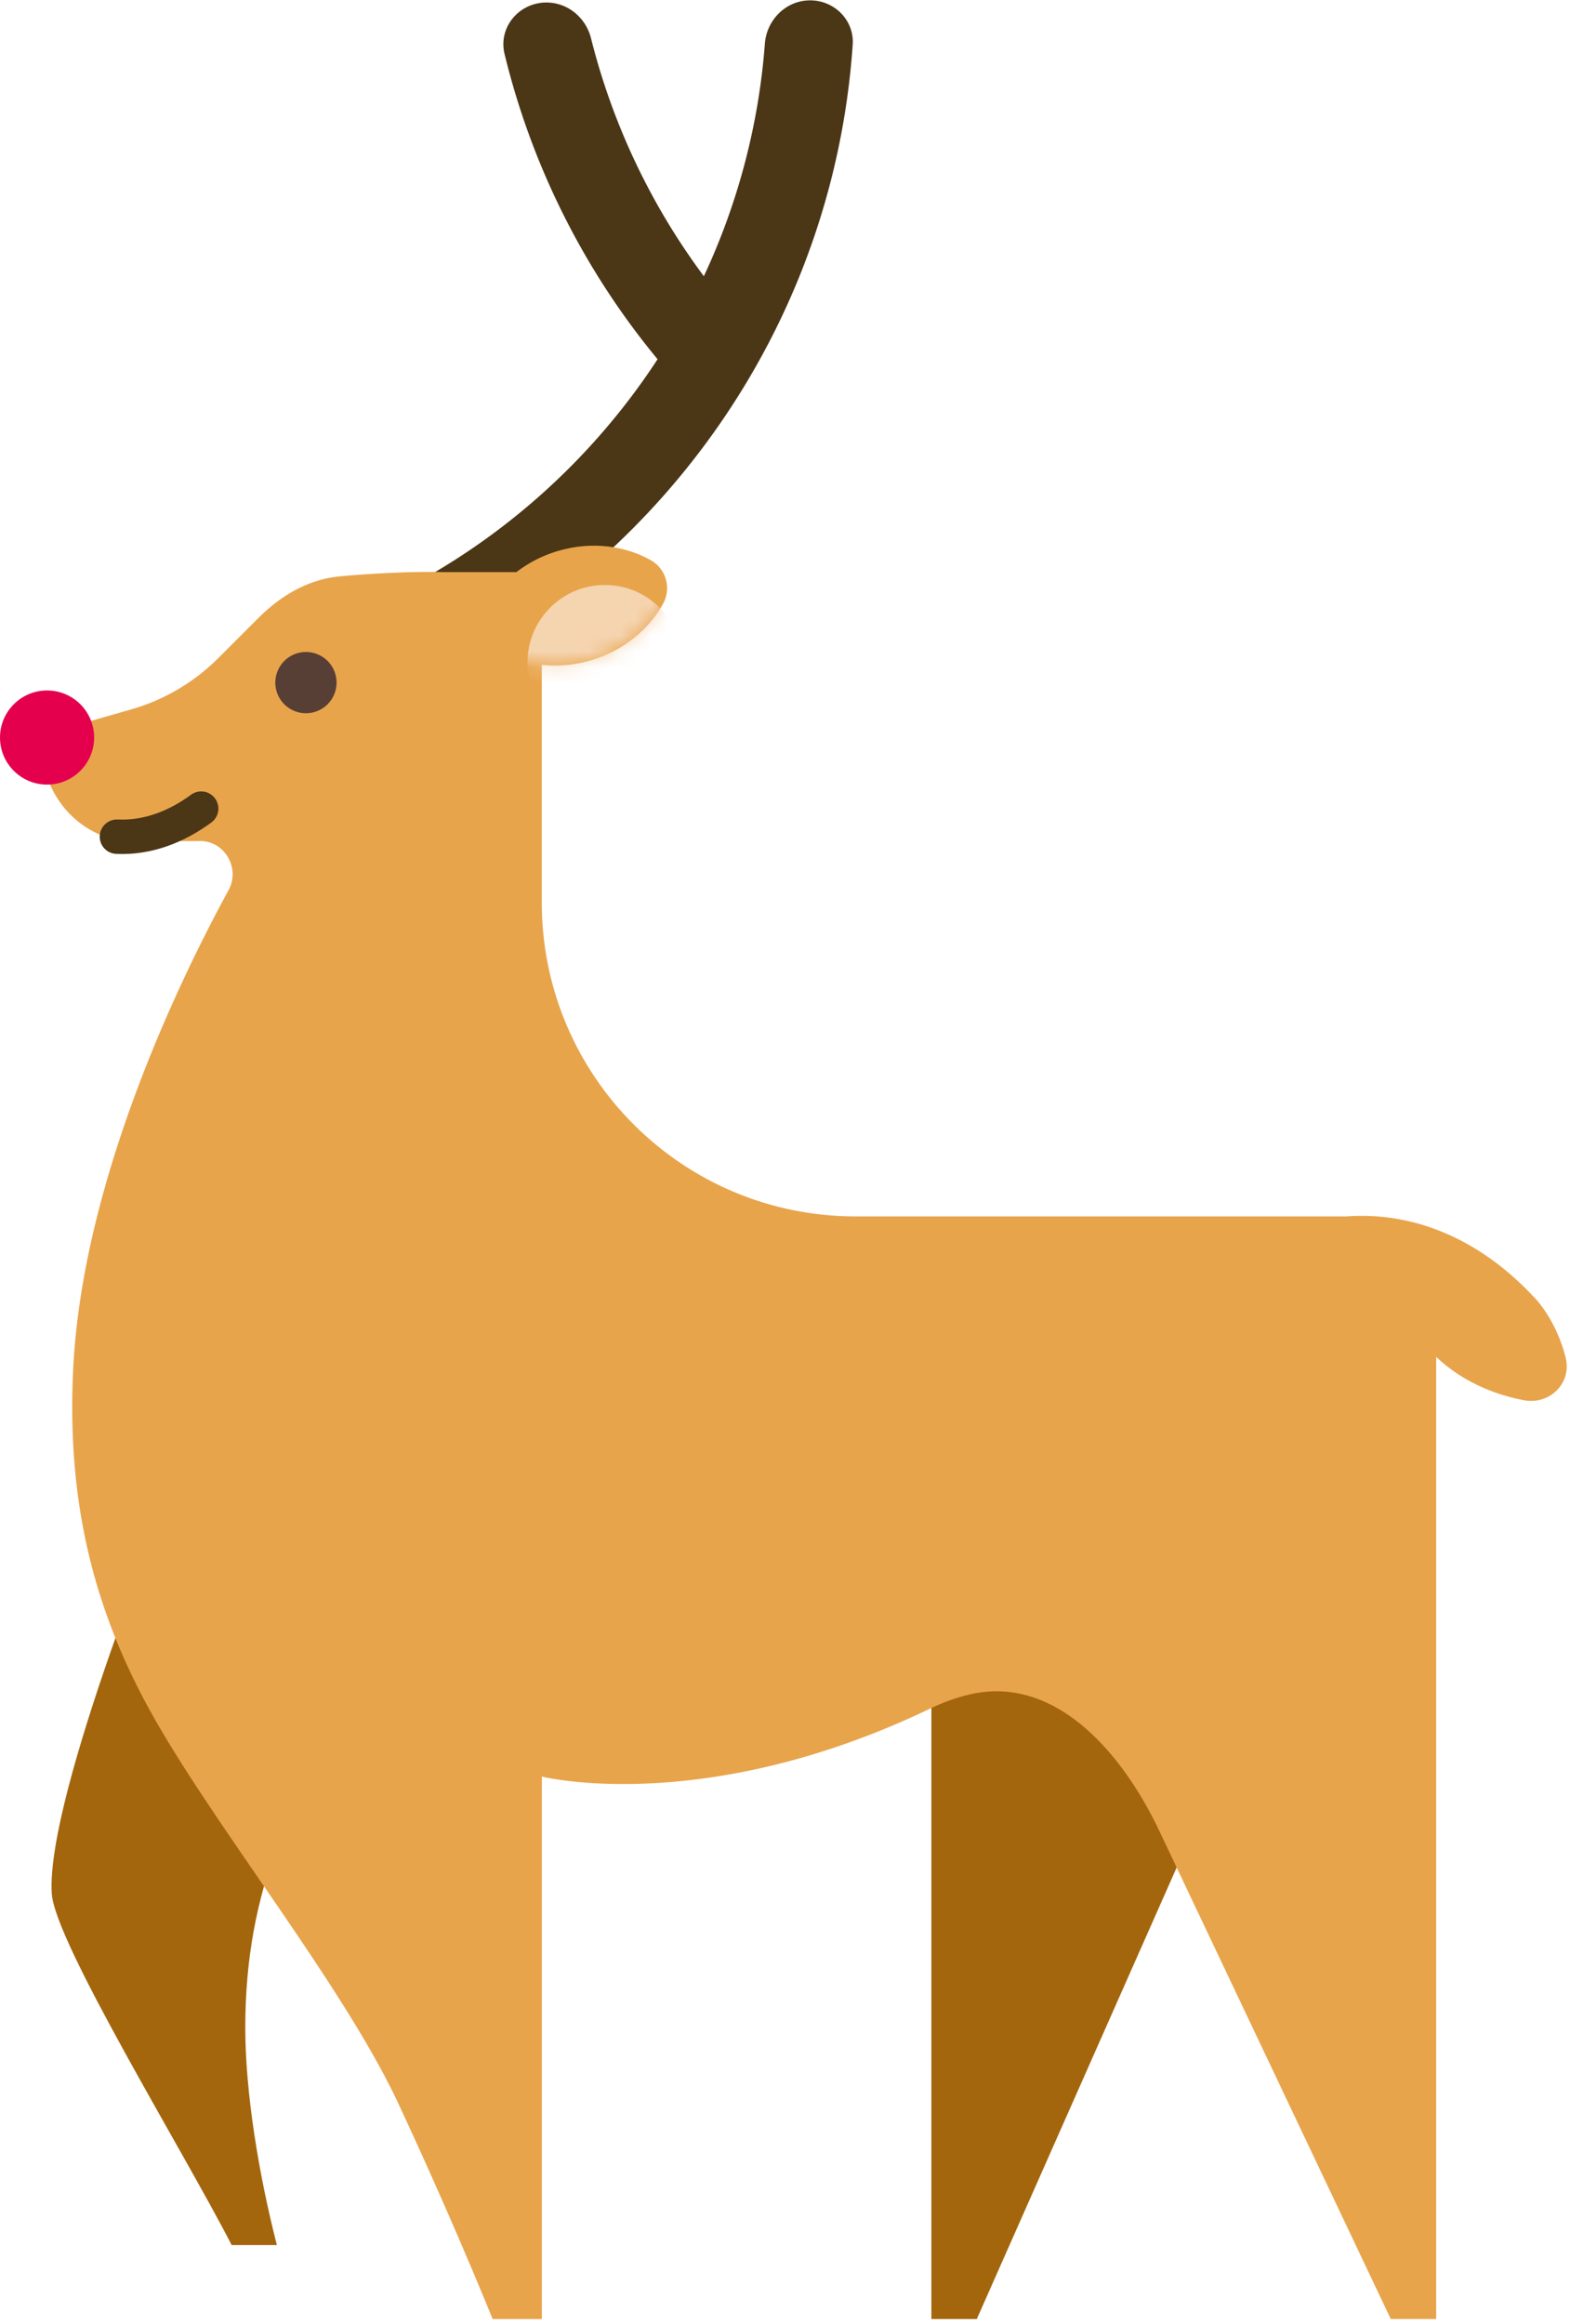 <svg xmlns="http://www.w3.org/2000/svg" width="100" height="148" fill="none"><path fill="#A4660C" d="m83.036 100.656-20.82 47.029h-2.892v-41.871l23.712-5.158ZM22.632 107.889c-3.959 6.511-7.009 12.295-7.009 21.23 0 4.149.867 9.403 2.013 13.852h-2.881c-3.1-6.03-11.253-19.268-11.457-22.376-.41-6.283 7.814-26.135 7.814-26.135l11.52 13.429Z"/><path fill="#4B3616" d="M51.577.023c-1.521.013-2.743 1.24-2.859 2.758a42.514 42.514 0 0 1-3.887 14.81 42.837 42.837 0 0 1-7.187-15.153c-.33-1.322-1.497-2.289-2.86-2.278-1.738.014-3.056 1.584-2.647 3.275a48.482 48.482 0 0 0 9.747 19.443c-6.004 9.191-15.437 15.955-26.488 18.445l.046 5.698c21.168-4.21 37.365-22.23 38.87-44.174.108-1.56-1.17-2.837-2.735-2.824Z"/><path fill="#E8A44B" d="M85.779 77.463c3.98-.286 8.27 1.2 11.972 5.191h.008c.511.549 1.487 1.888 1.965 3.813.401 1.616-1.015 3.01-2.652 2.704-2.169-.405-4.153-1.378-5.596-2.765v61.278h-2.892l-14.747-31.095c-2.41-5.081-6.727-10.007-12.185-8.654a12.23 12.23 0 0 0-2.365.854c-14.429 6.943-24.774 4.349-24.774 4.349v34.546h-3.137s-2.416-6.025-5.993-13.702c-3.577-7.673-12.042-18.064-15.976-25.313-3.449-6.362-5.175-13.092-4.74-21.595.617-11.977 6.773-24.666 9.895-30.396.752-1.38-.248-3.124-1.82-3.119l-4.393.014c-2.57 0-5.783-2.252-5.783-6.742l5.785-1.653a12.83 12.83 0 0 0 5.547-3.264l2.555-2.555c1.414-1.414 3.156-2.453 5.147-2.649 2.45-.241 5.452-.325 6.53-.276h6.379v21.042c0 11.039 8.948 19.987 19.986 19.987H85.78Z"/><path fill="#E8A44B" d="M37.57 42.071c2.093-.597 3.742-1.954 4.664-3.62.546-.987.199-2.224-.784-2.777-1.646-.926-3.75-1.205-5.84-.608-2.765.79-4.756 2.903-5.318 5.303 1.72 1.748 4.512 2.492 7.277 1.702Z"/><path fill="#583F35" d="M19.487 45.421a1.95 1.95 0 1 1 0-3.9 1.95 1.95 0 0 1 0 3.9Z"/><circle cx="2.998" cy="46.969" r="2.998" fill="#E5004E"/><path stroke="#4B3616" stroke-linecap="round" stroke-width="2.191" d="M7.447 53.283c1.949.092 3.784-.624 5.367-1.787"/><mask id="a" width="13" height="9" x="30" y="34" maskUnits="userSpaceOnUse" style="mask-type:alpha"><path fill="#E8A44B" d="M37.57 42.071c2.093-.597 3.742-1.954 4.664-3.62.546-.987.199-2.224-.784-2.777-1.646-.926-3.75-1.205-5.84-.608-2.765.79-4.756 2.903-5.318 5.303 1.72 1.748 4.512 2.492 7.277 1.702Z"/></mask><g mask="url(#a)"><circle cx="38.528" cy="42.183" r="4.93" fill="#F5D4B0"/></g></svg>